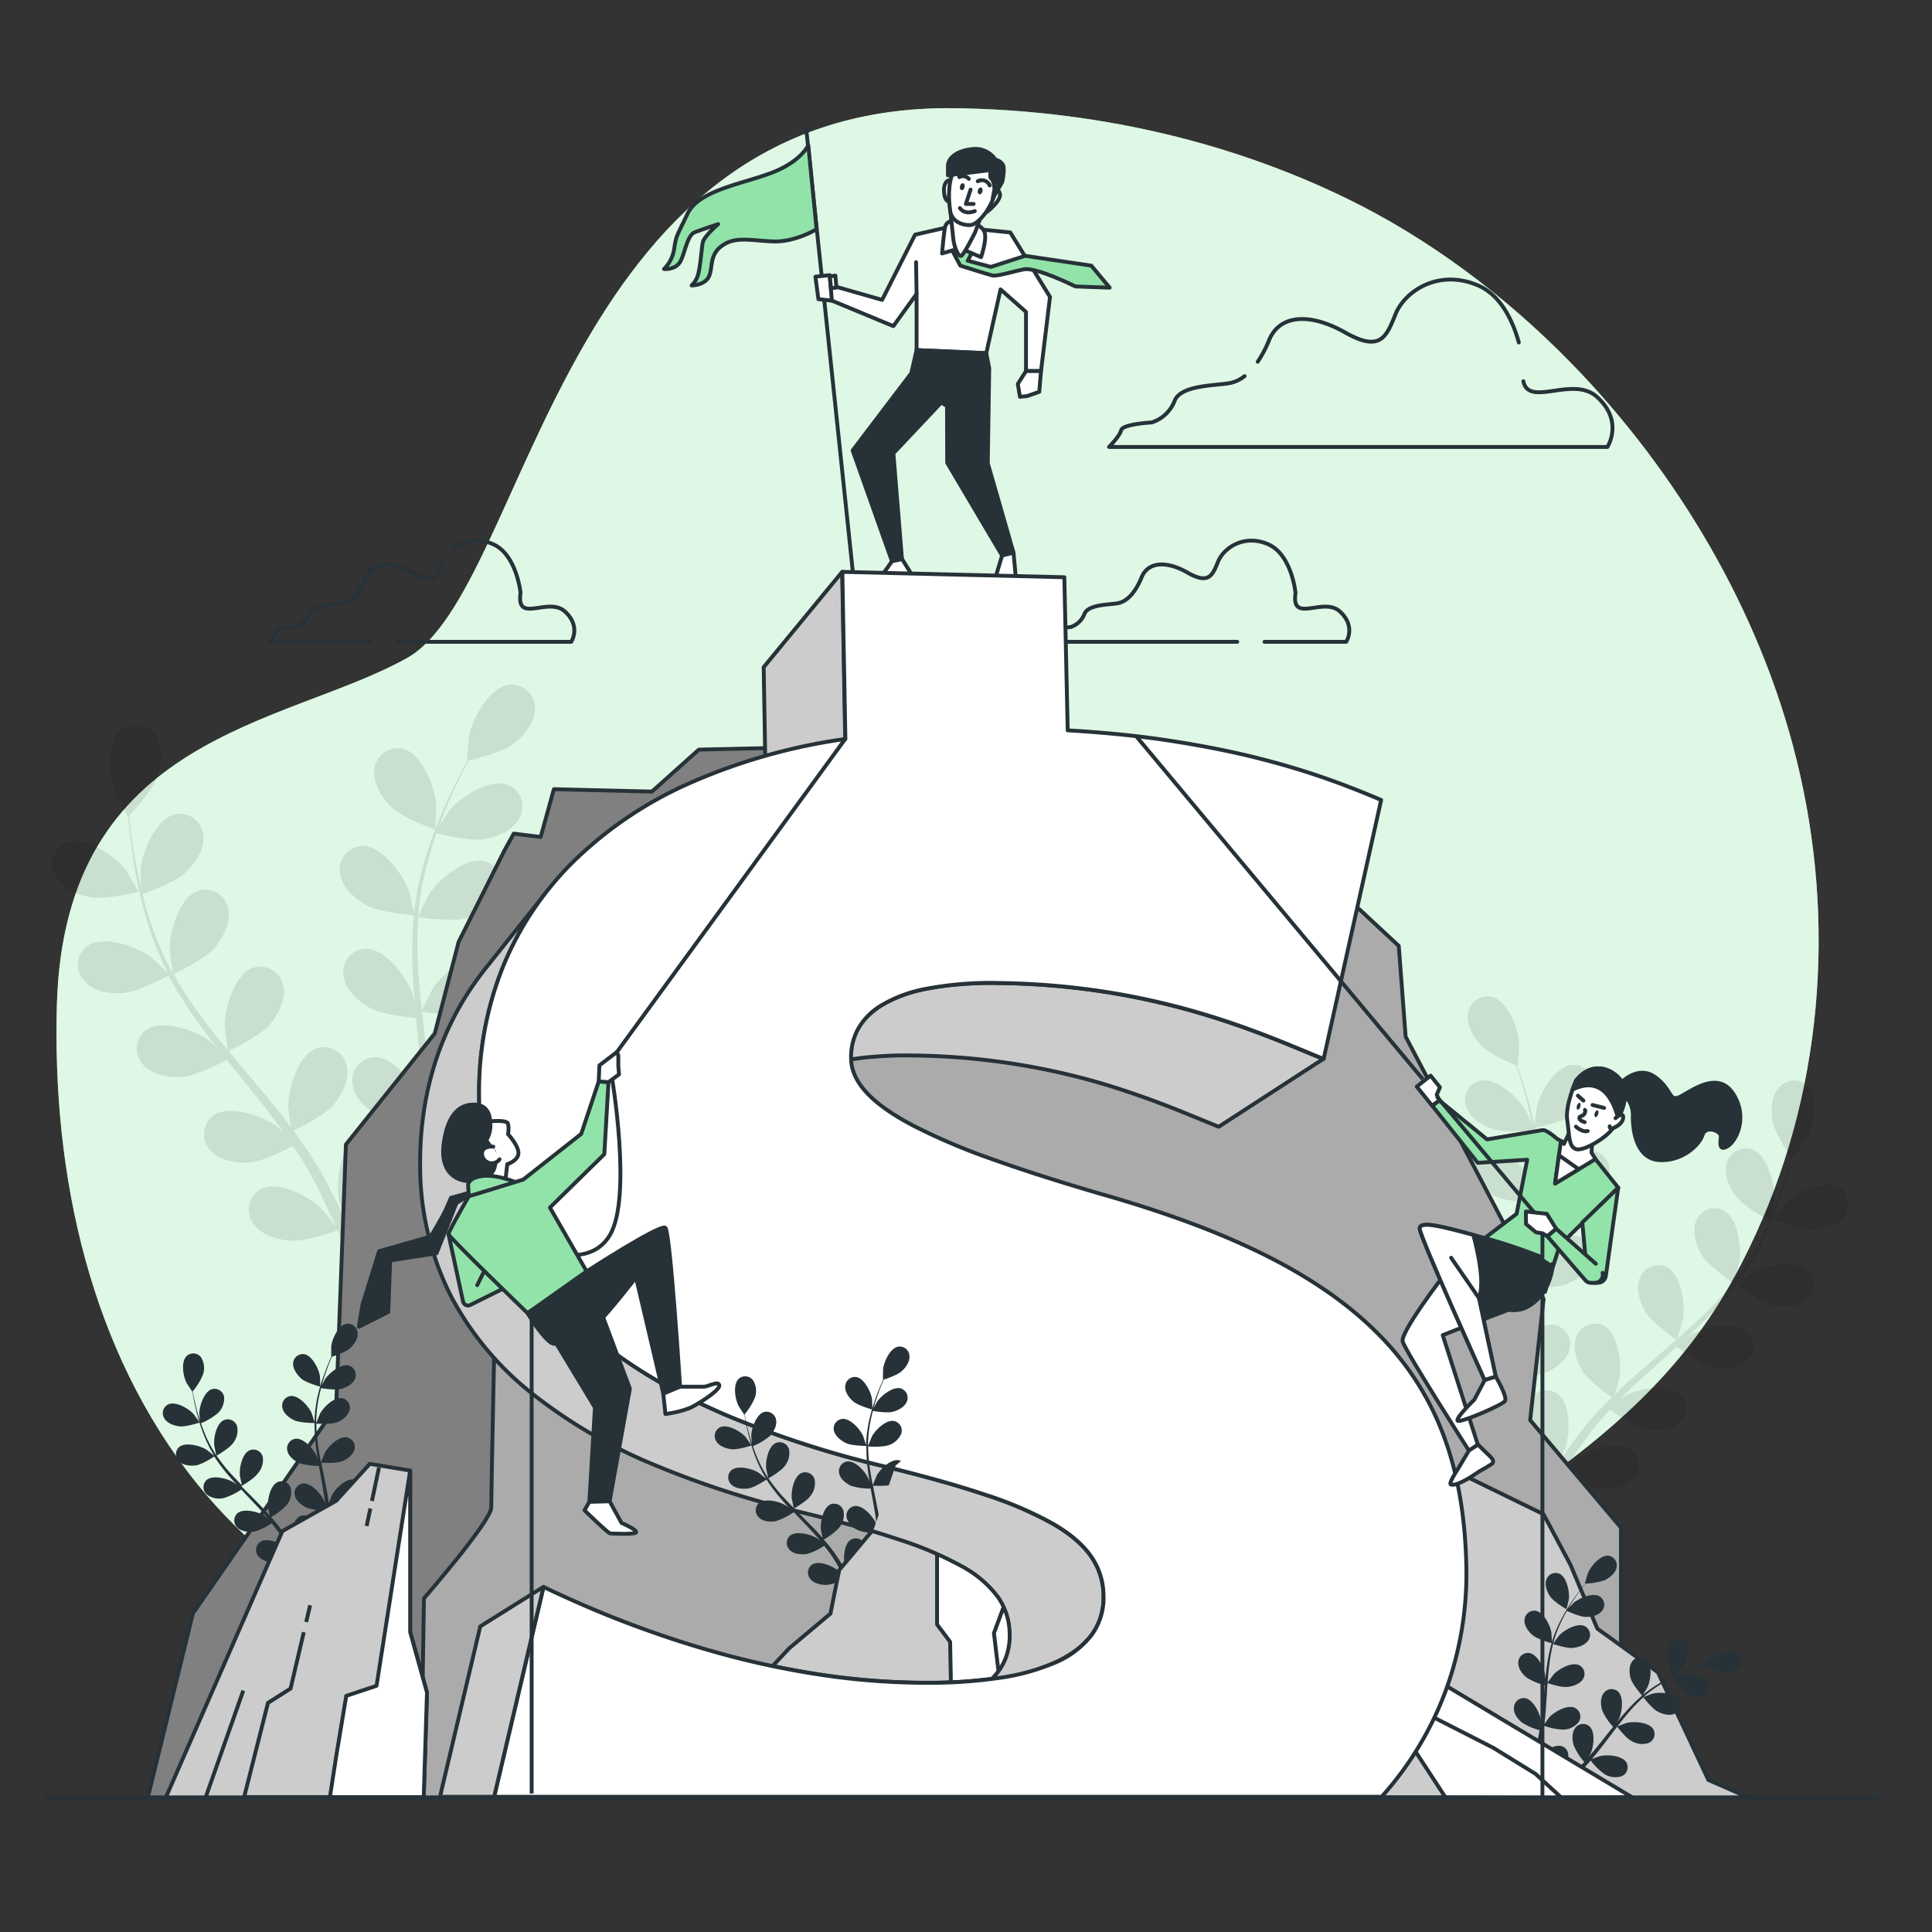 <svg xmlns="http://www.w3.org/2000/svg" viewBox="0 0 500 500"><rect x="0" y="0" width="500" height="500" fill="#333333" stroke="none"/><g id="freepik--background-simple--inject-170"><path d="M406.64,94c-17.16-17.58-36.82-32.2-57.71-42.44C317.11,36,282.06,28.46,247,28,144.57,26.7,136.77,152.81,105.27,170.34s-88.58,19.6-90.55,89.73c-1.24,44.11,8.59,89.47,36.22,123.84,25.31,31.48,62.49,47.43,99.13,59.22,41.13,13.23,84.76,26.22,128,17.29,44.41-9.17,75.61-46,112.08-70.91,23-15.68,43.57-32.18,57.74-57.34,1.7-3,3.29-6.07,4.8-9.18,19-39.09,22.7-84.18,12.23-126.48C455.56,158.55,434.36,122.4,406.64,94Z" style="fill:#92E3A9"></path><path d="M406.64,94c-17.16-17.58-36.82-32.2-57.71-42.44C317.11,36,282.06,28.46,247,28,144.57,26.7,136.77,152.81,105.27,170.34s-88.58,19.6-90.55,89.73c-1.24,44.11,8.59,89.47,36.22,123.84,25.31,31.48,62.49,47.43,99.13,59.22,41.13,13.23,84.76,26.22,128,17.29,44.41-9.17,75.61-46,112.08-70.91,23-15.68,43.57-32.18,57.74-57.34,1.7-3,3.29-6.07,4.8-9.18,19-39.09,22.7-84.18,12.23-126.48C455.56,158.55,434.36,122.4,406.64,94Z" style="fill:#fff;opacity:0.7"></path></g><g id="freepik--Clouds--inject-170"><path d="M322.1,97.34a9.05,9.05,0,0,1-3.54,1.74c-3.55.79-13,.39-14.6,4.73a9.39,9.39,0,0,1-5.91,5.52s-7.49.4-7.89,2-3.15,4.34-3.15,4.34H416s4.34-6.7-2.76-13c-6.21-5.52-17.56,2.84-19-4" style="fill:none;stroke:#263238;stroke-linecap:round;stroke-linejoin:round"></path><path d="M393.07,88.63c-1.44-5.19-4.47-12.19-10.62-14.79-10.26-4.34-18.93,1.58-21.3,7.49s-3.94,9.86-13,4.73-17-4.73-19.72,2a30.81,30.81,0,0,1-2.93,5.56" style="fill:none;stroke:#263238;stroke-linecap:round;stroke-linejoin:round"></path><path d="M103.05,166.1h44.79s2.62-4-1.67-7.87-12.65,3.34-11.45-4.77c0,0-1-10-7.16-12.64a10,10,0,0,0-9.9.9" style="fill:none;stroke:#263238;stroke-linecap:round;stroke-linejoin:round"></path><path d="M114.68,145.35c-1.43,3.58-2.39,6-7.87,2.86s-10.26-2.86-11.93,1.2-3.82,6.2-6,6.67-7.87.24-8.83,2.87a5.71,5.71,0,0,1-3.58,3.34s-4.53.23-4.77,1.19a9.23,9.23,0,0,1-1.91,2.62H96" style="fill:none;stroke:#263238;stroke-linecap:round;stroke-linejoin:round"></path><path d="M327.25,166.1H348.4s2.62-4-1.67-7.87-12.64,3.34-11.45-4.77c0,0-.95-10-7.16-12.64s-11.44,1-12.88,4.53-2.38,6-7.87,2.86-10.26-2.86-11.92,1.2-3.82,6.2-6,6.67-7.87.24-8.82,2.87a5.73,5.73,0,0,1-3.58,3.34s-4.53.23-4.77,1.19a9.23,9.23,0,0,1-1.91,2.62h49.82" style="fill:none;stroke:#263238;stroke-linecap:round;stroke-linejoin:round"></path></g><g id="freepik--plants-2--inject-170"><g style="opacity:0.1"><path d="M23.23,232.17c3.94.78,12.69-1.33,12.69-1.33s-3.14-5.35-3.38-5.66c-2.81-3.62-10.37-9-15.18-7.2a6.08,6.08,0,0,0-3.14,8.47C15.79,229.71,19.88,231.5,23.23,232.17Z"></path><path d="M31.82,257c3.84-.27,11.19-4.25,11.78-4.57a107.84,107.84,0,0,0,7.63,12.13c1.62,2.26,3.33,4.49,5.07,6.7-.95-.89-1.8-1.68-1.93-1.78-3.66-2.74-12.36-5.89-16.54-2.93a6.08,6.08,0,0,0-.79,9c2.38,2.72,6.79,3.37,10.2,3.13s9.8-3.52,11.46-4.4c.68.84,1.34,1.69,2,2.53,3.26,4,6.53,8,9.62,12.06,1.09,1.42,2.1,2.86,3.13,4.29-.84-.79-1.55-1.45-1.67-1.54-3.67-2.75-12.36-5.9-16.54-2.93a6.06,6.06,0,0,0-.79,9c2.38,2.73,6.79,3.37,10.2,3.13s9.18-3.2,11.16-4.24c1,1.5,2,3,2.92,4.5.6,1,1.24,2,1.78,3.07l1.66,3.13c1,2,2,4.12,2.91,6.12.64,1.39,1.23,2.72,1.82,4.07-1.07-1.43-3.21-4.18-3.42-4.39-3.2-3.26-11.32-7.69-15.91-5.4a6.07,6.07,0,0,0-2.14,8.77c1.94,3.06,6.2,4.36,9.61,4.64,3.75.31,11.33-2.37,12.27-2.71,1,2.23,1.9,4.4,2.74,6.47q.95,2.28,1.77,4.41l3.12-.68q-1-2.35-2.09-4.92c-1-2.26-2.07-4.66-3.22-7.11a64.31,64.31,0,0,0,6.15-4.72c3.17,2.22,10.45,4,11.39,4.27-.42,2.39-.84,4.71-1.28,6.9-.23,1.16-.46,2.25-.69,3.34l3.3-.72c.13-.68.25-1.35.37-2.06.44-2.43.85-5,1.25-7.71,1,0,9-.13,12.45-1.72,3.1-1.45,6.64-4.15,7.4-7.69a6.07,6.07,0,0,0-5.06-7.48c-5.09-.56-11.17,6.41-13,10.59-.11.25-1,3.06-1.54,4.84.15-1.1.32-2.16.46-3.29.31-2.23.55-4.46.82-6.87.09-1.16.18-2.34.27-3.53s.09-2.43.14-3.66c0-2.86,0-5.75-.18-8.66,2,.26,8.91,1.1,12.2.14s7.2-3.1,8.48-6.48a6.06,6.06,0,0,0-3.86-8.16c-5-1.33-12,4.64-14.5,8.49-.15.24-1.62,3.2-2.4,4.84-.1-1.75-.2-3.49-.36-5.26-.47-5.1-1.1-10.25-1.7-15.39-.19-1.58-.36-3.15-.53-4.72.69.1,8.94,1.28,12.63.2,3.28-1,7.19-3.1,8.48-6.48a6.07,6.07,0,0,0-3.87-8.16c-5-1.33-12,4.65-14.49,8.49-.19.29-2.3,4.56-2.78,5.67-.38-3.47-.73-6.92-.93-10.34a106.82,106.82,0,0,1,0-13.86c.32.05,8.92,1.32,12.7.21,3.28-1,7.2-3.09,8.48-6.48a6.07,6.07,0,0,0-3.86-8.16c-5-1.32-12,4.65-14.5,8.5-.19.3-2.46,4.88-2.81,5.75,0-.27,0-.55,0-.82a78,78,0,0,1,2.51-13.66c.65-2.48,1.42-4.81,2.21-7.06,1.58.4,8.81,2.15,12.32,1.53s7.49-2.29,9.14-5.51a6.07,6.07,0,0,0-2.95-8.53c-4.78-1.87-12.45,3.3-15.34,6.85-.15.19-1.53,2.33-2.52,3.9.38-1,.74-2.06,1.12-3,1.41-3.61,2.92-6.83,4.28-9.68.79-1.61,1.53-3,2.24-4.39,1.75-.41,8.8-2.17,11.58-4.3s5.59-5.48,5.57-9.1a6.07,6.07,0,0,0-6.55-6.22c-5.1.55-9.53,8.66-10.45,13.15-.08.38-.64,6.59-.55,6.57l.1,0c-.71,1.28-1.45,2.65-2.24,4.17-1.42,2.82-3,6-4.5,9.61A107.26,107.26,0,0,0,110,222.43a78.69,78.69,0,0,0-2.84,13.78,1,1,0,0,0,0,.17c-.3-1.47-1.26-5.56-1.37-5.87-1.54-4.31-7.05-11.73-12.18-11.57A6.07,6.07,0,0,0,88,226c.48,3.58,3.8,6.55,6.78,8.24,3.36,1.89,11.69,2.62,12.35,2.68a108,108,0,0,0-.33,14.33c.11,2.78.3,5.58.53,8.39-.29-1.27-.57-2.4-.62-2.55-1.54-4.31-7.06-11.73-12.18-11.57a6.06,6.06,0,0,0-5.62,7.06c.48,3.59,3.8,6.56,6.78,8.24s10.11,2.48,12,2.66c.1,1.07.18,2.15.29,3.22.49,5.16,1,10.3,1.36,15.37.13,1.78.18,3.54.25,5.3-.27-1.12-.5-2.06-.55-2.2-1.54-4.32-7-11.74-12.18-11.58a6.07,6.07,0,0,0-5.62,7.07c.48,3.59,3.81,6.56,6.78,8.24s9.42,2.4,11.65,2.62c0,1.8,0,3.61,0,5.36-.08,1.2-.07,2.35-.21,3.55s-.23,2.36-.34,3.52c-.31,2.24-.6,4.54-1,6.71-.23,1.51-.48,2.95-.73,4.4-.1-1.78-.38-5.26-.43-5.54A23.58,23.58,0,0,0,101.39,299a6.54,6.54,0,0,0-.37-1.29,6.06,6.06,0,0,0-8.34-3.45c-4.56,2.34-5.78,11.51-5,16,0,.26.85,3.1,1.38,4.88-.47-1-.92-2-1.42-3-1-2-2-4-3.11-6.18l-1.72-3.09c-.56-1-1.27-2.08-1.91-3.13-1.53-2.41-3.2-4.78-4.93-7.12,1.78-.86,8-4,10.26-6.62s4.29-6.55,3.5-10.08A6.08,6.08,0,0,0,82,271.27c-4.86,1.63-7.45,10.51-7.4,15.08,0,.29.41,3.57.66,5.37-1-1.4-2.09-2.81-3.2-4.2-3.2-4-6.57-7.94-9.91-11.89-1-1.21-2-2.43-3-3.64.63-.3,8.16-3.87,10.64-6.81,2.21-2.61,4.29-6.55,3.5-10.08a6.06,6.06,0,0,0-7.73-4.67c-4.86,1.62-7.45,10.5-7.4,15.08,0,.34.6,5.06.8,6.25-2.22-2.67-4.42-5.36-6.47-8.1a107.76,107.76,0,0,1-7.64-11.56c.29-.14,8.16-3.83,10.7-6.84,2.21-2.61,4.3-6.55,3.5-10.08a6.06,6.06,0,0,0-7.72-4.67c-4.87,1.62-7.46,10.5-7.41,15.08,0,.36.65,5.44.83,6.35-.13-.24-.3-.46-.43-.7a79.27,79.27,0,0,1-5.44-12.78c-.82-2.42-1.47-4.79-2-7.11,1.54-.53,8.53-3.06,11.12-5.52s5-6,4.58-9.63a6.06,6.06,0,0,0-7.16-5.5c-5,1.08-8.56,9.62-9,14.18,0,.25,0,2.79.06,4.65-.25-1.05-.52-2.13-.74-3.14-.82-3.79-1.34-7.31-1.77-10.43-.23-1.78-.4-3.39-.55-4.9,1.23-1.31,6.13-6.67,7.28-10s1.64-7.66-.37-10.66a6.08,6.08,0,0,0-8.9-1.58c-3.94,3.27-3.16,12.49-1.46,16.74.14.37,3.1,5.85,3.16,5.78l.08-.08c.11,1.46.25,3,.43,4.72.37,3.13.81,6.67,1.55,10.5a108.33,108.33,0,0,0,3,12.22,78.81,78.81,0,0,0,5.23,13.05s.06.1.08.15c-1-1.07-4.11-3.95-4.37-4.14-3.67-2.75-12.36-5.9-16.54-2.93a6.06,6.06,0,0,0-.79,9C24,256.57,28.41,257.21,31.82,257Z"></path><path d="M112.58,214.71c.09,0,.33-6.19.3-6.58-.35-4.57-3.71-13.18-8.69-14.38a6.07,6.07,0,0,0-7.29,5.33c-.48,3.59,1.94,7.33,4.36,9.74C104.11,211.65,112.58,214.71,112.58,214.71Z"></path></g><g style="opacity:0.1"><path d="M469.06,318.29c-3.38.12-10.37-2.8-10.37-2.8s3.32-4,3.57-4.25c2.81-2.63,9.8-6.05,13.57-4a5.12,5.12,0,0,1,1.48,7.46C475.56,317.24,471.93,318.18,469.06,318.29Z"></path><path d="M458.61,337.75c-3.16-.73-8.73-5-9.18-5.37a89.32,89.32,0,0,1-8,9.06c-1.65,1.67-3.36,3.29-5.1,4.9.9-.62,1.71-1.16,1.84-1.22,3.41-1.8,11.05-3.25,14.13-.23a5.11,5.11,0,0,1-.54,7.58c-2.34,1.95-6.09,1.89-8.89,1.24s-7.68-4.23-8.94-5.19c-.68.61-1.34,1.23-2,1.83-3.24,2.92-6.49,5.81-9.6,8.75-1.09,1-2.13,2.09-3.17,3.14.8-.54,1.48-1,1.59-1.06,3.41-1.79,11.06-3.24,14.14-.22a5.1,5.1,0,0,1-.54,7.57c-2.34,2-6.09,1.9-8.9,1.25s-7.2-3.89-8.71-5c-1,1.11-2.07,2.23-3,3.35-.64.78-1.3,1.49-1.89,2.32l-1.8,2.38c-1.08,1.55-2.21,3.15-3.23,4.69-.72,1.07-1.38,2.1-2.06,3.14,1.08-1.05,3.23-3,3.43-3.19,3.1-2.29,10.43-4.88,13.94-2.37a5.12,5.12,0,0,1,.61,7.58c-2,2.28-5.74,2.8-8.61,2.57-3.15-.24-9.09-3.48-9.83-3.89-1.11,1.72-2.17,3.4-3.14,5-.72,1.18-1.41,2.33-2.06,3.43l-2.5-1c.75-1.22,1.55-2.48,2.39-3.81,1.12-1.75,2.35-3.59,3.63-5.48a53.72,53.72,0,0,1-4.48-4.74c-2.93,1.42-9.22,2-10,2,0,2,.07,4,.15,5.9,0,1,.08,1.94.12,2.87l-2.64-1c0-.59,0-1.16,0-1.77,0-2.08,0-4.3,0-6.57-.82-.14-7.5-1.31-10.12-3.09-2.38-1.62-5-4.34-5.12-7.38a5.1,5.1,0,0,1,5.2-5.54c4.3.22,8.42,6.82,9.42,10.54.06.22.43,2.67.64,4.23,0-.94,0-1.84.05-2.8,0-1.89.14-3.78.23-5.81.09-1,.17-2,.25-3s.25-2,.38-3.06c.33-2.38.79-4.77,1.3-7.17-1.66,0-7.55-.27-10.16-1.51s-5.56-3.53-6.18-6.52a5.11,5.11,0,0,1,4.3-6.26c4.29-.44,9.36,5.46,10.91,9,.1.22.93,2.88,1.35,4.34.32-1.44.63-2.88,1-4.32,1.07-4.18,2.28-8.37,3.47-12.56.37-1.29.71-2.57,1.07-3.85-.59,0-7.6-.13-10.52-1.52-2.6-1.24-5.57-3.54-6.18-6.52a5.09,5.09,0,0,1,4.3-6.26c4.29-.44,9.36,5.46,10.91,9,.11.26,1.3,4.09,1.55,5.07.78-2.82,1.53-5.65,2.15-8.46a89.36,89.36,0,0,0,1.85-11.51c-.28,0-7.59-.1-10.58-1.53-2.6-1.23-5.57-3.53-6.19-6.51a5.11,5.11,0,0,1,4.3-6.27c4.3-.44,9.36,5.47,10.91,9,.13.28,1.4,4.4,1.58,5.16,0-.23.06-.46.08-.68a65.41,65.41,0,0,0-.27-11.69c-.21-2.14-.53-4.18-.89-6.16-1.36.12-7.6.61-10.44-.37s-5.92-2.9-6.86-5.8a5.11,5.11,0,0,1,3.59-6.7c4.21-.91,9.9,4.4,11.83,7.74.1.18,1,2.14,1.57,3.58-.17-.89-.34-1.81-.52-2.66-.69-3.19-1.52-6.07-2.27-8.61-.44-1.44-.87-2.74-1.28-4-1.4-.58-7-3-9-5.12s-3.92-5.3-3.42-8.3a5.1,5.1,0,0,1,6.27-4.3c4.16,1.14,6.76,8.47,6.94,12.32,0,.34-.35,5.56-.42,5.53l-.09,0c.42,1.16.86,2.4,1.31,3.77.81,2.53,1.7,5.4,2.46,8.58a91.81,91.81,0,0,1,2,10.4,67.23,67.23,0,0,1,.53,11.83.59.59,0,0,0,0,.14c.44-1.19,1.79-4.46,1.92-4.7,1.85-3.37,7.42-8.81,11.66-8a5.11,5.11,0,0,1,3.73,6.62c-.88,2.92-4,5-6.73,6-3.05,1.13-10.07.62-10.62.58A91.37,91.37,0,0,1,397.1,323c-.46,2.3-1,4.6-1.56,6.9.41-1,.79-1.91.86-2,1.86-3.38,7.43-8.81,11.66-8a5.1,5.1,0,0,1,3.73,6.62c-.88,2.91-4,4.94-6.73,5.94s-8.73.71-10.32.6c-.22.88-.44,1.77-.67,2.64-1.1,4.22-2.21,8.43-3.18,12.59-.34,1.47-.63,2.92-.91,4.38.37-.9.68-1.65.74-1.76,1.86-3.38,7.43-8.81,11.67-8a5.11,5.11,0,0,1,3.73,6.62c-.88,2.91-4,4.94-6.74,5.94s-8.14.73-10,.62c-.25,1.5-.5,3-.68,4.47-.09,1-.25,2-.3,3l-.18,3c-.05,1.9-.11,3.85-.11,5.7,0,1.29,0,2.52,0,3.75.32-1.46,1-4.31,1.1-4.54a19.81,19.81,0,0,1,6-8,5.67,5.67,0,0,1,.48-1,5.11,5.11,0,0,1,7.39-1.75c3.48,2.56,3.27,10.34,2,14-.07.21-1.11,2.47-1.79,3.88.53-.77,1-1.52,1.58-2.31,1.08-1.55,2.2-3.08,3.41-4.72l1.84-2.34c.6-.79,1.33-1.56,2-2.35,1.6-1.79,3.3-3.54,5.05-5.26-1.37-.95-6.15-4.39-7.64-6.86s-2.7-6-1.56-8.85a5.1,5.1,0,0,1,7-2.85c3.82,2,4.79,9.72,4.14,13.52,0,.23-.82,2.91-1.27,4.36,1.06-1,2.11-2.05,3.22-3.05,3.2-2.9,6.52-5.73,9.82-8.56l3-2.63c-.49-.33-6.27-4.3-7.94-7.07-1.49-2.46-2.69-6-1.56-8.84a5.11,5.11,0,0,1,7-2.86c3.82,2,4.79,9.72,4.14,13.52,0,.29-1.17,4.13-1.5,5.09,2.21-1.92,4.39-3.87,6.46-5.87A88.85,88.85,0,0,0,448.5,332c-.23-.16-6.27-4.27-8-7.11-1.49-2.47-2.7-6-1.57-8.85a5.12,5.12,0,0,1,7.05-2.85c3.82,2,4.79,9.72,4.14,13.52-.05.3-1.26,4.43-1.53,5.16.14-.17.3-.34.44-.52a66,66,0,0,0,6.23-9.89c1-1.91,1.86-3.79,2.65-5.63-1.21-.65-6.68-3.69-8.5-6.07s-3.34-5.69-2.53-8.62a5.1,5.1,0,0,1,6.69-3.61c4,1.57,5.83,9.13,5.6,13,0,.21-.38,2.32-.66,3.85.34-.83.71-1.69,1-2.5,1.18-3,2.08-5.9,2.86-8.44.43-1.44.79-2.76,1.11-4-.85-1.26-4.21-6.36-4.72-9.26s-.34-6.59,1.73-8.81a5.11,5.11,0,0,1,7.6-.13c2.85,3.25,1,10.8-1,14.1-.17.29-3.36,4.45-3.4,4.39l-.06-.08c-.28,1.2-.61,2.47-1,3.86C462,306,461.12,308.92,460,312a90.38,90.38,0,0,1-4.1,9.76,66,66,0,0,1-6.09,10.15.87.87,0,0,1-.09.11c1-.74,3.95-2.73,4.19-2.86,3.41-1.79,11.06-3.25,14.14-.23a5.11,5.11,0,0,1-.54,7.58C465.17,338.46,461.41,338.41,458.61,337.75Z"></path><path d="M397.14,291.87c-.08,0,.55-5.19.63-5.52.9-3.74,4.84-10.45,9.14-10.78a5.1,5.1,0,0,1,5.34,5.4c-.07,3-2.58,5.83-4.92,7.51C404.58,290.45,397.14,291.86,397.14,291.87Z"></path></g></g><g id="freepik--character-2--inject-170"><line x1="208.65" y1="33.36" x2="221.15" y2="152.15" style="fill:none;stroke:#263238;stroke-linecap:round;stroke-linejoin:round"></line><polygon points="246.14 58.6 236.82 60.74 228.29 77.61 214.78 73.75 214.4 77.43 231.2 84.4 237.21 76.06 237.21 90.61 255.25 91.39 258.94 74.9 265.53 80.72 265.53 96.04 269.41 96.04 271.74 76.84 261.46 60.16 246.14 58.6" style="fill:#fff;stroke:#263238;stroke-linecap:round;stroke-linejoin:round"></polygon><line x1="237.21" y1="76.06" x2="237.07" y2="67.85" style="fill:none;stroke:#263238;stroke-linecap:round;stroke-linejoin:round"></line><path d="M246,64l2.53,4.75s7,2.22,8.24,2.53,5.07-.95,8.23-1.58,13.31,4.43,13.31,4.43l8.87.32-4.75-5.7-17.11-2.54-8.87,2.86-6-1.59L251.73,65l-2.85-4.44Z" style="fill:#92E3A9;stroke:#263238;stroke-linecap:round;stroke-linejoin:round"></path><path d="M246.91,57.24a2,2,0,0,0-2.33,1.56c-.38,1.94-.77,6.79-.77,6.79l4.65-1.36,5.44,2.33s1.74-5.05.77-6.79S249.24,55.69,246.91,57.24Z" style="fill:#fff;stroke:#263238;stroke-linecap:round;stroke-linejoin:round"></path><path d="M245.94,54.53s.58,5.43.78,7.37,1.36,4.85,2.13,4.27,3.49-6,3.49-6l1.36-3.68Z" style="fill:#fff;stroke:#263238;stroke-linecap:round;stroke-linejoin:round"></path><path d="M246,46.6s-1.7-.15-1.7,2.63,1.23,2.93,1.23,2.93Z" style="fill:#fff;stroke:#263238;stroke-linecap:round;stroke-linejoin:round"></path><path d="M257.37,48.92a1.51,1.51,0,0,1,1.39,1.85c-.31,1.7-3.24,4-3.24,4Z" style="fill:#fff;stroke:#263238;stroke-linecap:round;stroke-linejoin:round"></path><path d="M251.76,41s-3.1-.78-4.85,2.91-1.36,8.15-1,10.67,2.72,3.68,5.05,3.68,5.81-4.84,6.59-8.53S257.77,41,251.76,41Z" style="fill:#fff;stroke:#263238;stroke-linecap:round;stroke-linejoin:round"></path><polygon points="211.03 71.6 211.8 77.42 215.29 77.81 214.71 71.21 211.03 71.6" style="fill:#fff;stroke:#263238;stroke-linecap:round;stroke-linejoin:round"></polygon><polygon points="214.78 71.51 216.19 71.32 216.47 74.42 215.06 74.61 214.78 71.51" style="fill:#fff;stroke:#263238;stroke-linecap:round;stroke-linejoin:round"></polygon><polygon points="265.53 96.04 263.41 99.36 263.96 102.69 265.81 102.51 268.96 101.4 269.41 96.04 265.53 96.04" style="fill:#fff;stroke:#263238;stroke-linecap:round;stroke-linejoin:round"></polygon><polygon points="237.21 90.61 235.84 96.59 220.66 116.57 230.84 145.26 233.43 144.7 231.21 117.31 243.61 104.17 245.09 105.1 245.13 119.76 259.34 143.78 262.3 143.03 255.64 119.9 256.01 95.29 255.25 91.39 237.21 90.61" style="fill:#263238;stroke:#263238;stroke-linecap:round;stroke-linejoin:round"></polygon><path d="M230.84,145.26l-2.22,3.14s-3.52,1.67-4.07,2.59,3,.74,3,.74l4.07-.37,4.26-2.77-2.41-3.89Z" style="fill:#fff;stroke:#263238;stroke-linecap:round;stroke-linejoin:round"></path><path d="M209.18,37.59s-1.86,4.24-9.54,7.15-18.8,4.5-21.71,10.59-2.91,5.57-3.44,9a9.29,9.29,0,0,1-2.65,5.29s2.65.27,4-1.58,1.86-7.15,4-7.95S185.87,58,185.87,58s-3.7,3.18-4,4.77-.53,5.3-1.06,7.68A6.32,6.32,0,0,1,179,73.87s3.44,0,4.5-2.38,0-5.56,3.44-7.95,7.15-1.32,13-1.06,11.39-3.17,11.39-3.17Z" style="fill:#92E3A9;stroke:#263238;stroke-linecap:round;stroke-linejoin:round"></path><polygon points="259.34 143.78 256.79 152.25 263.12 152 262.3 143.03 259.34 143.78" style="fill:#fff;stroke:#263238;stroke-linecap:round;stroke-linejoin:round"></polygon><path d="M249.64,48.43c-.11.5-.46.85-.8.78s-.52-.54-.41-1,.46-.85.8-.78S249.74,47.93,249.64,48.43Z" style="fill:#263238"></path><path d="M254.27,49.51c-.11.5-.46.85-.8.78s-.52-.54-.41-1,.46-.85.8-.78S254.37,49,254.27,49.51Z" style="fill:#263238"></path><polyline points="251.19 49.07 249.96 52.78 251.97 52.78" style="fill:none;stroke:#263238;stroke-linecap:round;stroke-linejoin:round"></polyline><path d="M248.42,53.86s1.08,1.85,3.86.77" style="fill:none;stroke:#263238;stroke-linecap:round;stroke-linejoin:round"></path><path d="M248.26,45.83a2,2,0,0,1,2.47.46" style="fill:none;stroke:#263238;stroke-linecap:round;stroke-linejoin:round"></path><path d="M253.05,46.91A2.19,2.19,0,0,1,256.13,48" style="fill:none;stroke:#263238;stroke-linecap:round;stroke-linejoin:round"></path><path d="M245.33,45.37,256.44,44s-.46,1.85.16,2.31.77,2.63.77,2.63l-.46,2.47,2.47-4.32s.77-3.4.15-4.48a2.71,2.71,0,0,0-1.85-1.24,6.32,6.32,0,0,0-6.18-2.77c-4.32.46-6.17,2.62-6.17,4.32Z" style="fill:#263238;stroke:#263238;stroke-linecap:round;stroke-linejoin:round"></path></g><g id="freepik--Mountain--inject-170"><polygon points="237.13 465.2 256.73 352.73 182.75 284.84 209.6 193.36 180.86 194 168.72 204.86 143.35 204.24 139.92 216.61 132.96 215.74 130.56 220.08 118.69 243.78 112.52 267.45 89.52 296.2 87 364.04 49.92 417.56 38.26 465.2 237.13 465.2" style="fill:gray;stroke:#263238;stroke-linecap:round;stroke-linejoin:round"></polygon><path d="M404.06,465.2l-24.55-53.83,40,26.65V395.37L396,367.52l3.48-31.33L363.78,268.3,362,244.8l-12.18-11.32L287.3,238l-4.46-21.95-40-22.63-24,58.11-22.11,9.78,15.58,21.36-2.52,16.93L215,325.74l-87,19.15s-.87,41.78-.87,45.26-17.41,23.5-17.41,23.5l-.81,51.55Z" style="fill:#ababab;stroke:#263238;stroke-linecap:round;stroke-linejoin:round"></path><polygon points="452.51 465.2 442.12 460.65 429.06 432.8 413.39 421.49 406.43 404.95 399.47 391.89 362.27 373.72 368.04 465.2 452.51 465.2" style="fill:#ccc;stroke:#263238;stroke-linecap:round;stroke-linejoin:round"></polygon><polygon points="63.15 465.09 109.66 465.09 110.5 438.02 106.15 422.36 106.15 380.58 95.71 378.84 87 388.41 73.08 396.25 42.91 465.2 63.15 465.2 63.15 465.09" style="fill:#ccc;stroke:#263238;stroke-linecap:round;stroke-linejoin:round"></polygon><line x1="79.24" y1="419.77" x2="80.26" y2="415.43" style="fill:none;stroke:#263238;stroke-miterlimit:10"></line><polyline points="63.15 465.2 69.35 440.71 75.2 436.99 78.62 422.41" style="fill:none;stroke:#263238;stroke-miterlimit:10"></polyline><line x1="53.11" y1="465.46" x2="62.96" y2="437.52" style="fill:none;stroke:#263238;stroke-miterlimit:10"></line><line x1="95.85" y1="390.4" x2="94.89" y2="394.94" style="fill:none;stroke:#263238;stroke-miterlimit:10"></line><line x1="98.08" y1="379.78" x2="96.26" y2="388.45" style="fill:none;stroke:#263238;stroke-miterlimit:10"></line><polygon points="109.66 465.09 110.5 438.02 106.15 422.36 106.15 380.58 97.45 436.28 89.61 438.89 87 454.56 85.38 465.09 109.66 465.09" style="fill:#fff;stroke:#263238;stroke-linecap:round;stroke-linejoin:round"></polygon><path d="M258.61,434.22A56.94,56.94,0,0,0,273,430.3a23.43,23.43,0,0,0,9.4-7c.29-.39.56-.8.82-1.21l-6.87-31L262.8,379.27l-2.26-10.14-13-10.14-4.5,15.78-7.33,10.14-.56,37.19,7,13.38A121.56,121.56,0,0,0,258.61,434.22Z" style="fill:#fff;stroke:#263238;stroke-linecap:round;stroke-linejoin:round"></path><polyline points="258.61 434.22 257.23 422.64 261.3 411.67 261.3 405.17 260.48 395.01" style="fill:none;stroke:#263238;stroke-miterlimit:10"></polyline><polyline points="266.86 399.02 269.02 411.26 273.08 412.07 272.27 422.23 273.89 427.52" style="fill:none;stroke:#263238;stroke-miterlimit:10"></polyline><line x1="265.36" y1="390.54" x2="266.08" y2="394.62" style="fill:none;stroke:#263238;stroke-miterlimit:10"></line><line x1="251.95" y1="364.53" x2="255.2" y2="397.85" style="fill:none;stroke:#263238;stroke-miterlimit:10"></line><path d="M212.25,433.39a185,185,0,0,0,28.25,2.1c1.9,0,3.76-.05,5.59-.12l-.2-10.46-3.38-4.5V388.29l5.64-5.64L247.58,359l-6.76,12.4-9,7.88-5.64,16.34-9,10.71-2.26,11.27-10.7,9-4.27,4.55Q206,432.44,212.25,433.39Z" style="fill:#ccc;stroke:#263238;stroke-linecap:round;stroke-linejoin:round"></path><polygon points="375.1 465.2 422.35 465.11 361.17 428.45 346.38 392.76 334.19 391.02 323.75 377.1 318.52 382.32 322 412.78 308.95 434.54 308.95 448.47 302.86 464.13 332.3 465.2 375.1 465.2" style="fill:#fff;stroke:#263238;stroke-linecap:round;stroke-linejoin:round"></polygon><polygon points="351.4 465.14 349.17 452.69 352.68 445.34 351.72 430.97 354.6 433.85 374.08 465.14 351.4 465.14" style="fill:#ccc;stroke:#263238;stroke-linecap:round;stroke-linejoin:round"></polygon><polygon points="351.72 430.97 365.46 437.68 370.88 444.38 386.53 452.37 397.39 459.08 404.06 465.2 374.08 465.14 351.72 430.97" style="fill:#fff;stroke:#263238;stroke-linecap:round;stroke-linejoin:round"></polygon><polygon points="308.95 434.54 308.95 448.47 302.39 464.92 327.24 465.24 322 435.41 332.45 425.84 318.52 382.32 322 412.78 308.95 434.54" style="fill:#ccc;stroke:#263238;stroke-linecap:round;stroke-linejoin:round"></polygon><polyline points="334.19 391.02 343.38 410.45 347.44 410.86 350.69 420.61" style="fill:none;stroke:#263238;stroke-miterlimit:10"></polyline><line x1="340.36" y1="449.8" x2="341.76" y2="454.34" style="fill:none;stroke:#263238;stroke-miterlimit:10"></line><polyline points="334.85 414.51 337.69 425.49 342.57 433.61 336.88 438.49 339.34 446.48" style="fill:none;stroke:#263238;stroke-miterlimit:10"></polyline><polygon points="218.74 191.25 198.34 213.56 197.64 172.66 217.95 148 218.74 191.25" style="fill:#ccc;stroke:#263238;stroke-linecap:round;stroke-linejoin:round"></polygon><path d="M204.58,280.57l20.86-18.41a22,22,0,0,1,4.95-3.24,37.26,37.26,0,0,1,7-2.5,64.3,64.3,0,0,1,9.4-1.56,108.69,108.69,0,0,1,12-.44,194.19,194.19,0,0,1,28.9,2.55,191.89,191.89,0,0,1,23.51,5.43c6.94,2.07,13,4.29,18.23,6.34s9.55,3.93,13.05,5.31L315.41,291.6c-3.31-1.3-7.42-3.07-12.35-5s-10.68-4-17.25-6a179.14,179.14,0,0,0-22.24-5.09,183.08,183.08,0,0,0-27.36-2.36,102,102,0,0,0-11.38.44,60.79,60.79,0,0,0-8.89,1.49,34.78,34.78,0,0,0-6.67,2.38A20.92,20.92,0,0,0,204.58,280.57Z" style="fill:#ccc;stroke:#263238;stroke-linecap:round;stroke-linejoin:round"></path><path d="M271,431.11l-23.54,9a31.3,31.3,0,0,0,5.88-2.92,19.66,19.66,0,0,0,4.38-3.81,14.9,14.9,0,0,0,2.72-4.75,16.57,16.57,0,0,0,.86-5.75,16.9,16.9,0,0,0-3-9.53A28.36,28.36,0,0,0,249,405.4a91.5,91.5,0,0,0-16.46-7c-6.8-2.29-15-4.55-24.65-6.9a246.72,246.72,0,0,1-38.48-12.36A132.39,132.39,0,0,1,138,360.88a79.28,79.28,0,0,1-21.27-25.4,74.56,74.56,0,0,1-8-33.83,88.89,88.89,0,0,1,1-14.26,80.34,80.34,0,0,1,3.2-13.36,76.61,76.61,0,0,1,5.37-12.35,77.53,77.53,0,0,1,7.49-11.23L142,230.12a80,80,0,0,0-13.58,24.94A84.13,84.13,0,0,0,125,269.19a93.44,93.44,0,0,0-1,15.1,79.22,79.22,0,0,0,8.55,35.85,84.3,84.3,0,0,0,22.54,26.94c9.48,7.63,20.75,14,33.28,19.33a261.42,261.42,0,0,0,40.72,13.14c10.25,2.5,18.88,4.91,26.07,7.34a96.2,96.2,0,0,1,17.41,7.49c4.48,2.61,7.69,5.37,9.81,8.41a17.84,17.84,0,0,1,3.21,10.09,17.27,17.27,0,0,1-.9,6.09,15.73,15.73,0,0,1-2.86,5,20.69,20.69,0,0,1-4.63,4A33,33,0,0,1,271,431.11Z" style="fill:#ccc;stroke:#263238;stroke-linecap:round;stroke-linejoin:round"></path><path d="M155.09,347.08c9.48,7.63,20.75,14,33.28,19.33a261.42,261.42,0,0,0,40.72,13.14c10.25,2.5,18.88,4.91,26.07,7.34a96.2,96.2,0,0,1,17.41,7.49c4.48,2.61,7.69,5.37,9.81,8.41a17.84,17.84,0,0,1,3.21,10.09,16.23,16.23,0,0,1-3.22,10.44,23.43,23.43,0,0,1-9.4,7,56.94,56.94,0,0,1-14.36,3.92,123.3,123.3,0,0,1-18.11,1.27,185,185,0,0,1-28.25-2.1,223.6,223.6,0,0,1-26.61-5.71c-8.5-2.37-16.59-5.11-24.13-8s-14.54-6-20.85-9L127.88,465H357.57a85.75,85.75,0,0,0,16.51-27.25,88.29,88.29,0,0,0,5.38-33.43c-.34-12.17-2.19-23-5.82-32.71a73.46,73.46,0,0,0-16.5-25.92c-7.47-7.66-17-14.41-28.86-20.43s-26.14-11.35-43-16.16Q269,304.36,256.81,300a163.31,163.31,0,0,1-20.26-8.58c-5.4-2.83-9.45-5.64-12.15-8.52s-4.08-5.81-4.14-8.89a15.42,15.42,0,0,1,1.58-7.28,16.49,16.49,0,0,1,6-6.38,34.71,34.71,0,0,1,11.86-4.45,89.68,89.68,0,0,1,19.17-1.49,194.19,194.19,0,0,1,28.9,2.55,191.89,191.89,0,0,1,23.51,5.43c6.94,2.07,13,4.29,18.23,6.34s9.55,3.93,13.05,5.31l14.88-67c-4.68-2-9.71-4-15.22-5.9s-11.51-3.68-18.1-5.29-13.79-3-21.71-4.21-16.59-2.07-26.09-2.63l-.87-39.62L218,148l.79,43.25a151.1,151.1,0,0,0-40.5,11.51A101.72,101.72,0,0,0,148.36,223,81.44,81.44,0,0,0,130,250.62a87.43,87.43,0,0,0-6,33.67,79.22,79.22,0,0,0,8.55,35.85A84.3,84.3,0,0,0,155.09,347.08Z" style="fill:#fff;stroke:#263238;stroke-linecap:round;stroke-linejoin:round"></path><polygon points="127.88 465 140.66 410.67 124.29 420.91 113.87 465 127.88 465" style="fill:#ccc;stroke:#263238;stroke-linecap:round;stroke-linejoin:round"></polygon></g><g id="freepik--plants-1--inject-170"><path d="M404.15,451.89a4,4,0,0,0-2.91.57l4.48,2.69A2.5,2.5,0,0,0,404.15,451.89Z" style="fill:#263238"></path><path d="M405.41,416.49s.6-2.52.62-2.68c.2-1.89-.53-5.67-2.48-6.54a2.52,2.52,0,0,0-3.38,1.64c-.47,1.43.24,3.14,1.05,4.31C402.18,414.6,405.41,416.48,405.41,416.49Z" style="fill:#263238"></path><path d="M435.06,431.87c1.22-1.47,2.69-5,1.54-6.82a2.51,2.51,0,0,0-3.72-.5,5.24,5.24,0,0,0-1.5,4.18c0,1.67,1.69,5,1.7,5S435,432,435.06,431.87Z" style="fill:#263238"></path><path d="M393.86,445.77a16,16,0,0,0,4.58,2c-.13.74-.26,1.48-.42,2.19,0,.18-.09.36-.13.55l.94.56c.06-.29.12-.59.19-.88.23-1.17.42-2.36.57-3.56a16.41,16.41,0,0,0,5,1,5.28,5.28,0,0,0,4-2,2.54,2.54,0,0,0-1-3.64c-1.93-.91-5.27,1-6.58,2.39-.08.09-.9,1.19-1.34,1.81.09-.73.18-1.45.25-2.19.19-2.12.32-4.28.45-6.43,0-.65.09-1.31.14-2,.28.1,3.56,1.2,5.16,1,1.41-.15,3.18-.73,4-2a2.53,2.53,0,0,0-1-3.63c-1.93-.91-5.27,1-6.58,2.39-.09.11-1.28,1.7-1.56,2.11.1-1.44.22-2.88.39-4.3a46.22,46.22,0,0,1,1-5.67c.13,0,3.56,1.21,5.19,1,1.42-.15,3.18-.73,4-2a2.53,2.53,0,0,0-1-3.63c-1.93-.92-5.27,1-6.57,2.39-.11.11-1.38,1.82-1.59,2.14,0-.11.05-.22.08-.33a32.86,32.86,0,0,1,2.05-5.4c.45-1,.94-1.87,1.43-2.73.62.28,3.45,1.54,4.93,1.55s3.24-.37,4.16-1.57a2.53,2.53,0,0,0-.57-3.72c-1.81-1.12-5.34.42-6.79,1.66-.08.07-.81.84-1.33,1.41.23-.39.46-.79.69-1.16.85-1.37,1.71-2.57,2.48-3.64.44-.6.85-1.13,1.24-1.63a16.76,16.76,0,0,0,5.07-.89c1.26-.65,2.7-1.83,3-3.31a2.53,2.53,0,0,0-2.21-3c-2.13-.15-4.55,2.84-5.27,4.6-.06.16-.76,2.65-.72,2.65h.05c-.39.47-.8,1-1.23,1.54-.8,1.05-1.69,2.24-2.57,3.6a47,47,0,0,0-2.63,4.52,32.75,32.75,0,0,0-2.2,5.43s0,.05,0,.07c0-.63-.09-2.37-.11-2.51-.31-1.88-2-5.33-4.12-5.65a2.54,2.54,0,0,0-2.84,2.47c-.07,1.51,1.07,3,2.16,3.89,1.24,1,4.59,2,4.86,2a45.41,45.41,0,0,0-1.21,5.84c-.17,1.15-.3,2.31-.41,3.48,0-.54-.06-1-.07-1.09-.31-1.88-2-5.34-4.12-5.65a2.52,2.52,0,0,0-2.83,2.47c-.07,1.5,1.07,3,2.16,3.88a16.8,16.8,0,0,0,4.71,2c0,.44-.09.89-.12,1.34-.19,2.15-.36,4.29-.6,6.39-.08.74-.19,1.47-.3,2.19,0-.48,0-.88,0-.94-.31-1.88-2-5.33-4.12-5.65a2.52,2.52,0,0,0-2.83,2.47C391.63,443.39,392.77,444.86,393.86,445.77Z" style="fill:#263238"></path><path d="M449.71,428.05c-1.69-1.31-5.36-.15-6.93.93-.14.09-2.1,1.79-2.06,1.81l0,0c-.58.17-1.2.37-1.88.6-1.24.44-2.64.94-4.12,1.59a42.3,42.3,0,0,0-4.69,2.32,33,33,0,0,0-4.83,3.31l-.05.05c.33-.53,1.23-2,1.28-2.15.78-1.74,1.27-5.56-.32-7a2.52,2.52,0,0,0-3.72.5c-.89,1.21-.75,3.06-.35,4.43.47,1.54,2.75,4.16,2.94,4.37a41.88,41.88,0,0,0-4.23,4.2c-.78.87-1.53,1.76-2.27,2.67.28-.46.52-.88.55-.94.78-1.74,1.27-5.56-.32-7a2.52,2.52,0,0,0-3.72.5c-.89,1.21-.75,3.07-.34,4.43a16.65,16.65,0,0,0,2.83,4.25l-.84,1c-1.34,1.7-2.67,3.39-4,5-.47.57-1,1.12-1.45,1.66l.47-.82c.78-1.73,1.27-5.55-.32-7a2.52,2.52,0,0,0-3.72.5c-.89,1.21-.75,3.06-.34,4.43A15.84,15.84,0,0,0,410,456L409,457.08l.88.53c.61-.63,1.2-1.29,1.79-2a16.55,16.55,0,0,0,3.62,3.56,5.27,5.27,0,0,0,4.42.5,2.52,2.52,0,0,0,1.19-3.56c-1.11-1.83-5-2.07-6.8-1.63-.12,0-1.41.49-2.12.76.47-.56.95-1.11,1.41-1.69,1.33-1.66,2.63-3.39,3.93-5.11l1.2-1.56c.18.23,2.32,3,3.74,3.7a5.28,5.28,0,0,0,4.41.5,2.52,2.52,0,0,0,1.19-3.56c-1.1-1.83-4.94-2.08-6.8-1.64-.14,0-2,.71-2.46.9.88-1.15,1.77-2.28,2.7-3.37a42.73,42.73,0,0,1,4-4.16c.08.11,2.29,3,3.75,3.73,1.26.66,3.05,1.15,4.41.5a2.52,2.52,0,0,0,1.2-3.56c-1.11-1.83-4.95-2.07-6.8-1.64-.15,0-2.15.76-2.51.92l.25-.24a32.62,32.62,0,0,1,4.69-3.37c.91-.56,1.81-1,2.7-1.48.36.57,2,3.18,3.26,4s2.91,1.47,4.33,1a2.53,2.53,0,0,0,1.58-3.41c-.9-1.94-4.69-2.6-6.58-2.37-.11,0-1.14.26-1.89.45.41-.2.82-.41,1.21-.59,1.47-.68,2.85-1.21,4.08-1.67l1.94-.67a17,17,0,0,0,4.71,2.05,5.26,5.26,0,0,0,4.3-1.13A2.51,2.51,0,0,0,449.71,428.05Z" style="fill:#263238"></path><path d="M398.72,465.16l1.15.71.71-.52.27-.2Z" style="fill:#263238"></path><path d="M67.41,399a2.53,2.53,0,0,0-.59,3.71,4.36,4.36,0,0,0,2.8,1.48l2.15-4.91C70.26,398.6,68.52,398.28,67.41,399Z" style="fill:#263238"></path><path d="M77.36,392.55A3.66,3.66,0,0,0,76,394.6l3.77-2.11A2.4,2.4,0,0,0,77.36,392.55Z" style="fill:#263238"></path><path d="M78,356.81c1.28,1.08,4.89,2.06,4.89,2.06s-.07-2.58-.1-2.74c-.3-1.88-2-5.34-4.09-5.67a2.51,2.51,0,0,0-2.84,2.46C75.82,354.42,77,355.89,78,356.81Z" style="fill:#263238"></path><path d="M51.67,368.15s-1.49-2.11-1.6-2.23c-1.28-1.4-4.6-3.36-6.54-2.47a2.52,2.52,0,0,0-1,3.62c.76,1.3,2.51,1.9,3.93,2.07C48.11,369.33,51.67,368.16,51.67,368.15Z" style="fill:#263238"></path><path d="M49.79,360.17l0,0c.1.6.21,1.24.34,1.94.26,1.29.56,2.74,1,4.3a43.6,43.6,0,0,0,1.64,5,33.2,33.2,0,0,0,2.61,5.24l0,.06c-.47-.4-1.84-1.5-2-1.57-1.61-1-5.33-2-7-.66a2.52,2.52,0,0,0,0,3.76c1.08,1.05,2.93,1.17,4.34,1,1.59-.24,4.5-2.15,4.73-2.3a46.84,46.84,0,0,0,3.58,4.78c.75.88,1.53,1.75,2.33,2.61l-.86-.68c-1.61-1-5.33-2-7-.65a2.53,2.53,0,0,0,0,3.76,5.27,5.27,0,0,0,4.34.95,16.94,16.94,0,0,0,4.61-2.21c.31.32.61.65.92,1,1.49,1.56,3,3.11,4.4,4.68.5.55,1,1.11,1.45,1.67l-.75-.58c-1.61-1-5.33-2-7-.66a2.53,2.53,0,0,0,0,3.76c1.08,1.05,2.94,1.17,4.34,1a16.17,16.17,0,0,0,4.49-2.14c.47.58.94,1.17,1.37,1.77.28.41.58.78.84,1.21l0,.06.38-.86.22-.13-.65-.88c-.72-.95-1.49-1.88-2.29-2.79a16.71,16.71,0,0,0,4-3.09,5.29,5.29,0,0,0,1.11-4.31,2.52,2.52,0,0,0-3.36-1.67c-2,.84-2.74,4.61-2.56,6.5,0,.12.29,1.47.46,2.21-.49-.55-1-1.1-1.47-1.64-1.47-1.55-3-3.07-4.52-4.6l-1.38-1.4c.25-.15,3.25-1.88,4.18-3.19A5.27,5.27,0,0,0,68,377a2.53,2.53,0,0,0-3.36-1.68c-2,.84-2.74,4.61-2.56,6.51,0,.14.41,2.08.54,2.57-1-1-2-2.08-3-3.14a43.73,43.73,0,0,1-3.56-4.54c.12-.07,3.26-1.87,4.21-3.2a5.27,5.27,0,0,0,1.11-4.3A2.53,2.53,0,0,0,58,367.5c-2,.84-2.74,4.61-2.56,6.51,0,.15.45,2.23.55,2.6l-.2-.27a33.15,33.15,0,0,1-2.69-5.12c-.42-1-.77-1.94-1.09-2.88a16.78,16.78,0,0,0,4.43-2.67A5.26,5.26,0,0,0,58,361.52a2.53,2.53,0,0,0-3.16-2c-2,.62-3.22,4.28-3.26,6.19,0,.1.1,1.16.18,1.93-.13-.43-.28-.87-.41-1.28-.47-1.54-.8-3-1.08-4.27-.16-.73-.29-1.39-.4-2a16.7,16.7,0,0,0,2.68-4.39,5.24,5.24,0,0,0-.51-4.41,2.52,2.52,0,0,0-3.74-.35c-1.53,1.49-.9,5.28,0,7C48.36,358,49.77,360.2,49.79,360.17Z" style="fill:#263238"></path><path d="M76.19,367.58c1.46.67,4.94.69,5.22.7a44.63,44.63,0,0,0,.34,6c.14,1.15.32,2.31.51,3.46-.17-.51-.32-1-.35-1-.78-1.74-3.32-4.63-5.44-4.39a2.53,2.53,0,0,0-2.1,3.12c.32,1.47,1.8,2.59,3.1,3.19a16.6,16.6,0,0,0,5.06.7c.08.44.15.88.23,1.32.38,2.13.77,4.24,1.09,6.33.11.74.19,1.47.28,2.2l-.3-.9c-.79-1.74-3.33-4.63-5.45-4.39A2.52,2.52,0,0,0,76.29,387c.32,1.47,1.8,2.59,3.09,3.19a11.21,11.21,0,0,0,3.42.63l2.33-1.31v0h0l1.84-1L92,383a2.3,2.3,0,0,0-.35-.1c-2.1-.38-4.83,2.33-5.73,4,0,.11-.56,1.39-.83,2.09-.1-.72-.2-1.44-.33-2.17-.36-2.1-.8-4.21-1.22-6.33-.14-.64-.26-1.29-.38-1.94.29,0,3.75.23,5.24-.34,1.33-.51,2.89-1.53,3.3-3A2.52,2.52,0,0,0,89.78,372c-2.1-.38-4.82,2.33-5.72,4-.07.13-.8,2-1,2.45-.27-1.43-.53-2.85-.73-4.26a43.82,43.82,0,0,1-.47-5.75c.14,0,3.75.24,5.28-.34a5.29,5.29,0,0,0,3.3-3,2.52,2.52,0,0,0-1.88-3.25c-2.1-.39-4.83,2.33-5.73,4-.07.13-.85,2.11-1,2.48,0-.11,0-.23,0-.34a34,34,0,0,1,.58-5.75c.19-1.05.43-2,.68-3,.67.11,3.73.59,5.16.21s3-1.2,3.61-2.59a2.53,2.53,0,0,0-1.51-3.44c-2-.61-5,1.79-6.13,3.36-.06.08-.56,1-.92,1.7.12-.43.24-.88.36-1.29.47-1.54,1-2.93,1.45-4.16.28-.69.54-1.31.78-1.89.72-.24,3.58-1.2,4.66-2.18s2.14-2.47,2-4a2.53,2.53,0,0,0-2.93-2.36c-2.1.4-3.66,3.92-3.9,5.81,0,.17,0,2.76,0,2.75l0,0c-.25.56-.51,1.15-.79,1.81-.49,1.22-1,2.6-1.54,4.14a45.9,45.9,0,0,0-1.37,5.05A33.45,33.45,0,0,0,81.4,368v.07c-.17-.6-.71-2.27-.76-2.39-.79-1.74-3.33-4.63-5.45-4.39a2.52,2.52,0,0,0-2.09,3.12C73.42,365.86,74.9,367,76.19,367.58Z" style="fill:#263238"></path><path d="M221.22,389.76a2.52,2.52,0,0,0-2.09,3.12,5.24,5.24,0,0,0,3.09,3.19,10.31,10.31,0,0,0,3.06.6l.89-1.06.5-1.45h0C225.88,392.41,223.34,389.52,221.22,389.76Z" style="fill:#263238"></path><path d="M210.25,404.87a2.53,2.53,0,0,0-.59,3.71c.9,1.21,2.72,1.6,4.14,1.6a9.19,9.19,0,0,0,2.71-.62l.58-2.92-.06-.06C215.59,405.33,212.07,403.77,210.25,404.87Z" style="fill:#263238"></path><path d="M220.2,398.47c-1.63,1-1.95,4.22-1.66,6.2l4.79-5.69A2.46,2.46,0,0,0,220.2,398.47Z" style="fill:#263238"></path><path d="M205.43,391.32c.31.32.61.65.92,1,1.49,1.56,3,3.11,4.4,4.68.5.55,1,1.11,1.45,1.67l-.75-.58c-1.61-1-5.33-2-7-.66a2.53,2.53,0,0,0,0,3.76c1.08,1.05,2.94,1.17,4.34,1a16.17,16.17,0,0,0,4.49-2.14c.47.59.94,1.17,1.37,1.77.28.41.58.78.84,1.21l.79,1.24c.36.62.73,1.24,1.08,1.85l.77-.91c-.3-.5-.61-1-.94-1.53l-.82-1.23c-.26-.41-.59-.82-.89-1.23-.72-1-1.49-1.88-2.29-2.79a16.71,16.71,0,0,0,4-3.09,5.29,5.29,0,0,0,1.11-4.31A2.52,2.52,0,0,0,215,389.3c-2,.84-2.74,4.61-2.56,6.5,0,.12.29,1.47.46,2.21-.49-.55-1-1.1-1.47-1.63-1.47-1.55-3-3.08-4.52-4.61l-1.38-1.4c.25-.15,3.25-1.88,4.18-3.19a5.26,5.26,0,0,0,1.11-4.3,2.53,2.53,0,0,0-3.36-1.68c-2,.84-2.74,4.61-2.56,6.51,0,.14.41,2.08.54,2.57-1-1-2-2.08-3-3.14a43.73,43.73,0,0,1-3.56-4.54c.12-.07,3.26-1.87,4.21-3.2a5.27,5.27,0,0,0,1.11-4.3,2.53,2.53,0,0,0-3.36-1.68c-2,.84-2.74,4.61-2.56,6.51,0,.15.45,2.23.55,2.6l-.2-.27a33.15,33.15,0,0,1-2.69-5.12c-.42-1-.77-1.94-1.09-2.88a17,17,0,0,0,4.43-2.66c.95-1.07,1.86-2.68,1.57-4.16a2.53,2.53,0,0,0-3.16-2c-2,.62-3.22,4.29-3.26,6.19,0,.1.1,1.16.18,1.93-.13-.43-.28-.87-.41-1.28-.47-1.54-.8-3-1.08-4.27-.16-.73-.29-1.39-.4-2a16.7,16.7,0,0,0,2.68-4.39,5.24,5.24,0,0,0-.51-4.41,2.52,2.52,0,0,0-3.74-.35c-1.53,1.49-.9,5.29,0,7,.08.15,1.49,2.32,1.51,2.29l0,0c.1.6.21,1.24.34,1.94.26,1.29.56,2.74,1,4.3a43.6,43.6,0,0,0,1.64,5,33.72,33.72,0,0,0,2.61,5.25.1.1,0,0,1,0,.05c-.47-.4-1.84-1.5-1.95-1.57-1.61-1-5.33-2-7-.65a2.52,2.52,0,0,0,0,3.75c1.08,1.06,2.93,1.17,4.34,1,1.59-.24,4.5-2.15,4.73-2.3a46.84,46.84,0,0,0,3.58,4.78c.75.88,1.53,1.75,2.33,2.61l-.86-.68c-1.61-1-5.33-2-7-.65a2.52,2.52,0,0,0,0,3.76c1.07,1.05,2.93,1.17,4.33.95A16.94,16.94,0,0,0,205.43,391.32Z" style="fill:#263238"></path><path d="M220.88,362.73c1.28,1.08,4.89,2.06,4.89,2.06s-.07-2.58-.1-2.74c-.3-1.88-2-5.34-4.09-5.67a2.52,2.52,0,0,0-2.84,2.46C218.66,360.34,219.79,361.81,220.88,362.73Z" style="fill:#263238"></path><path d="M194.51,374.08s-1.49-2.12-1.6-2.24c-1.28-1.4-4.6-3.36-6.54-2.47a2.52,2.52,0,0,0-1,3.62c.76,1.3,2.51,1.9,3.93,2.07C191,375.25,194.51,374.08,194.51,374.08Z" style="fill:#263238"></path><path d="M219,373.5c1.46.67,4.94.7,5.22.7a44.63,44.63,0,0,0,.34,5.95c.14,1.15.32,2.31.51,3.47-.17-.52-.32-1-.35-1-.78-1.74-3.32-4.63-5.44-4.39a2.53,2.53,0,0,0-2.1,3.12c.32,1.47,1.8,2.59,3.1,3.19a16.6,16.6,0,0,0,5.06.7c.08.44.15.88.23,1.32.38,2.13.77,4.25,1.09,6.33,0,.31.07.62.11.93l.63-1.8c-.34-1.86-.72-3.73-1.09-5.6-.13-.64-.26-1.29-.38-1.93a25,25,0,0,0,4.09-.09l1.76-5.09,1.39-1.21a2.19,2.19,0,0,0-.58-.19c-2.1-.38-4.82,2.33-5.72,4-.07.13-.8,2-1,2.45-.27-1.43-.53-2.85-.73-4.26a43.82,43.82,0,0,1-.47-5.75c.14,0,3.75.24,5.28-.34a5.29,5.29,0,0,0,3.3-3,2.52,2.52,0,0,0-1.88-3.25c-2.1-.39-4.83,2.33-5.73,4-.07.13-.85,2.11-1,2.48,0-.11,0-.22,0-.34a34,34,0,0,1,.58-5.75c.19-1,.43-2,.68-3,.67.11,3.73.59,5.16.21s3-1.2,3.61-2.59a2.53,2.53,0,0,0-1.51-3.44c-2-.61-5,1.79-6.13,3.36-.06.08-.56,1-.92,1.7.12-.43.24-.88.36-1.29.47-1.54,1-2.93,1.45-4.16.28-.69.54-1.31.78-1.89.72-.24,3.58-1.2,4.66-2.18s2.14-2.47,2-4a2.53,2.53,0,0,0-2.93-2.36c-2.1.4-3.66,3.92-3.89,5.81,0,.17-.05,2.76,0,2.75l0,0c-.25.56-.51,1.15-.78,1.81-.5,1.22-1.05,2.6-1.55,4.14a45.9,45.9,0,0,0-1.37,5.05,33.45,33.45,0,0,0-.71,5.82V374c-.17-.6-.71-2.27-.76-2.39-.79-1.74-3.33-4.63-5.45-4.39a2.52,2.52,0,0,0-2.09,3.12C216.26,371.78,217.74,372.9,219,373.5Z" style="fill:#263238"></path></g><g id="freepik--character-3--inject-170"><polyline points="370.64 286.16 366.65 281.21 370.24 278.38 372.65 281.39 371.83 283.3 372.51 284.82 371.1 285.83" style="fill:#fff;stroke:#263238;stroke-linecap:round;stroke-linejoin:round"></polyline><path d="M403,294.75s-2.73-2.44-3.75-2.28-14.4,2.4-14.4,2.4l-12.31-10.05-1.88,1.34,11.78,14.78,12.8-.8-2.75,14L380.84,323l19,11.35,3.83-12.08,15.13-14.9L412.92,300Z" style="fill:#92E3A9;stroke:#263238;stroke-linecap:round;stroke-linejoin:round"></path><polygon points="406.9 291.52 404.75 296.04 403.96 295.32 402.45 306.31 412.93 299.96 411.88 298.3 412.12 294.87 406.9 291.52" style="fill:#fff;stroke:#263238;stroke-linecap:round;stroke-linejoin:round"></polygon><polygon points="402.45 306.31 408.58 302.59 403.46 298.99 402.45 306.31" style="fill:#fff;stroke:#263238;stroke-linecap:round;stroke-linejoin:round"></polygon><path d="M419,280.75s4.63-5.42,9.34-2,3.41,6.76,6.77,4.93,9.67-6.48,13.47-.56.87,12.12-1.52,13.54-1.76-1.29-1.71-2.6-3.87-3-4.74-.3-5.44,6.86-11.24,6.47-6.92-7.52-6.79-11.71a7.25,7.25,0,0,0-3.59-6.21Z" style="fill:#263238;stroke:#263238;stroke-linecap:round;stroke-linejoin:round"></path><path d="M407.9,279.63s-2.9,6.46-2.3,10.27.28,6.74,2.22,7.48,8.37-3.15,9.79-5.72,3.45-6.28,2.89-9.84S413.12,273.08,407.9,279.63Z" style="fill:#fff;stroke:#263238;stroke-linecap:round;stroke-linejoin:round"></path><path d="M409,286.41c-.15.5-.47.84-.72.76s-.33-.54-.18-1,.47-.84.72-.76S409.11,285.91,409,286.41Z" style="fill:#263238"></path><path d="M413.62,288.33c-.15.5-.48.85-.73.77s-.33-.54-.18-1,.48-.84.73-.77S413.77,287.83,413.62,288.33Z" style="fill:#263238"></path><path d="M410.17,287.24s.3.22-.12,1-1.43.5-1.32,1.17,1.38,1,1.38,1" style="fill:none;stroke:#263238;stroke-linecap:round;stroke-linejoin:round"></path><path d="M407.84,291.57s1.61,1.52,3.05,1.15" style="fill:none;stroke:#263238;stroke-linecap:round;stroke-linejoin:round"></path><line x1="415.14" y1="286.73" x2="412.15" y2="285.97" style="fill:none;stroke:#263238;stroke-linecap:round;stroke-linejoin:round"></line><line x1="409.79" y1="284.84" x2="408.36" y2="283.56" style="fill:none;stroke:#263238;stroke-linecap:round;stroke-linejoin:round"></line><path d="M407.9,279.63s-.43,1-.93,2.37c1.69-.88,4.6-1.87,7.26-.23s4,5.41,4.54,7.72c1.13-2.29,2.14-5,1.73-7.67C419.94,278.26,413.12,273.08,407.9,279.63Z" style="fill:#263238;stroke:#263238;stroke-linecap:round;stroke-linejoin:round"></path><path d="M418.08,289.39s2.08-1.91,2-.17-2.47,2.77-3,2.85-.49-.59-.49-.59" style="fill:#fff;stroke:#263238;stroke-linecap:round;stroke-linejoin:round"></path><path d="M418.79,307.38l-3.2,22.81a2.09,2.09,0,0,1-2,1.79l-.69,0a2.08,2.08,0,0,1-2.15-1.89l-1.25-13.72Z" style="fill:#92E3A9;stroke:#263238;stroke-linecap:round;stroke-linejoin:round"></path><path d="M413,327.06,402.73,318l-2.3,1.93,9.86,11.41A2.08,2.08,0,0,0,412,332l.81,0a2.09,2.09,0,0,0,1.94-2.6h0" style="fill:#92E3A9;stroke:#263238;stroke-linecap:round;stroke-linejoin:round"></path><polygon points="402.73 317.99 400.32 314.14 394.9 313.54 394.93 316.77 397.53 318.94 399.18 319.17 400.43 319.92 402.73 317.99" style="fill:#fff;stroke:#263238;stroke-linecap:round;stroke-linejoin:round"></polygon><path d="M373.71,330s-11.32,14.73-10.7,17.17,17.16,28.27,17.16,28.27l2.3-1.52-9.09-28.38,18.27-7.27Z" style="fill:#fff;stroke:#263238;stroke-linecap:round;stroke-linejoin:round"></path><polygon points="382.83 335.46 384.17 341.35 390.22 339.03 382.83 335.46" style="fill:#263238;stroke:#263238;stroke-miterlimit:10"></polygon><path d="M380.17,375.39l-3,5s-2.39,3.58-1.69,3.8c1.53.49,5.49-2.11,6.62-2.91s2.34-1.33,3.09-1.86,2.25-.84.2-2.74c-.69-.63-2.88-2.81-2.88-2.81Z" style="fill:#fff;stroke:#263238;stroke-linecap:round;stroke-linejoin:round"></path><path d="M398.86,325.3a137.81,137.81,0,0,0-15.61-5.17c-9.17-2.49-15.95-4.42-15.82-2.13s16.81,39.18,16.81,39.18l2.86-.91-4.36-20.34s7,4.9,12.17,2.47,7.14-9,6.78-11.24" style="fill:#263238;stroke:#263238;stroke-linecap:round;stroke-linejoin:round"></path><path d="M381.3,319.6c-8.16-2.21-14-3.73-13.87-1.6.13,2.29,16.81,39.18,16.81,39.18l2.86-.91-4.36-20.34C384.23,332.3,382.65,324.67,381.3,319.6Z" style="fill:#fff;stroke:#263238;stroke-linecap:round;stroke-linejoin:round"></path><line x1="382.74" y1="335.93" x2="375.55" y2="325.5" style="fill:#fff;stroke:#263238;stroke-linecap:round;stroke-linejoin:round"></line><path d="M384.24,357.18l-2.68,5.05s-5.41,5.24-4.21,5.51,11.37-4.1,12.13-5.14-2.38-6.33-2.38-6.33Z" style="fill:#fff;stroke:#263238;stroke-linecap:round;stroke-linejoin:round"></path><line x1="371.8" y1="283.72" x2="397.02" y2="313.75" style="fill:none;stroke:#263238;stroke-miterlimit:10"></line><line x1="294.2" y1="190.72" x2="368.21" y2="279.28" style="fill:none;stroke:#263238;stroke-miterlimit:10"></line><line x1="399.18" y1="319.16" x2="399.18" y2="465.16" style="fill:none;stroke:#263238;stroke-miterlimit:10"></line></g><g id="freepik--character-1--inject-170"><path d="M158.33,278.59s5.32,31.13-.46,41-20.28,2.77-20.28,2.77v141.8" style="fill:none;stroke:#263238;stroke-miterlimit:10"></path><path d="M126.39,290.24s4.71-.54,5.07.55a6.27,6.27,0,0,1,0,2.71s2.71,2.9,2.71,4.89-2.89,2.9-2.89,2.9l-.54,4.7-7.24.36-.91-5.61S119.87,290.06,126.39,290.24Z" style="fill:#fff;stroke:#263238;stroke-linecap:round;stroke-linejoin:round"></path><path d="M127.84,298l-2-2.9a7.3,7.3,0,0,0,1.08-3.62c0-2-.18-5.61-4.34-5.61s-6.88,3.26-7.78,10.32,3.25,10.5,9.23,9.23S127.84,298,127.84,298Z" style="fill:#263238;stroke:#263238;stroke-linecap:round;stroke-linejoin:round"></path><path d="M127.66,296.76s-3.08-.36-2.9,2a2.52,2.52,0,0,0,4.53,1.27" style="fill:#fff;stroke:#263238;stroke-linecap:round;stroke-linejoin:round"></path><path d="M123.37,308.12,116.7,310s-.52,1.3-1.3,3c-1.05,2.31-3.94,7-3.94,7l-13.35,3.81-4.29,13.83-.95,5.72,7.62-3.82.48-13.34,12-1.85,5.15-13Z" style="fill:#263238;stroke:#263238;stroke-linecap:round;stroke-linejoin:round"></path><path d="M134,306.17s-5.25-2.35-9.23-1.81-3.62,2.54-3.62,2.54l.18,2.71S128,307.62,134,306.17Z" style="fill:#92E3A9;stroke:#263238;stroke-linecap:round;stroke-linejoin:round"></path><path d="M116.07,319.39l3.75,17.34a1.32,1.32,0,0,0,1.9,1l8.47-4.23Z" style="fill:#92E3A9;stroke:#263238;stroke-linecap:round;stroke-linejoin:round"></path><line x1="125.49" y1="328.62" x2="123.5" y2="332.6" style="fill:#fff;stroke:#263238;stroke-linecap:round;stroke-linejoin:round"></line><polygon points="143.04 346.18 153.97 364.26 152.52 388.71 157.77 388.53 163.02 359.37 155.35 338.94 143.04 346.18" style="fill:#263238;stroke:#263238;stroke-linecap:round;stroke-linejoin:round"></polygon><path d="M121.32,309.61s-5.25,9.05-5.25,9.78,20.46,20.45,20.46,20.45l15.57-10.32-9.78-17L156.4,298.7l1.08-18.65-2.53-.18-4.53,13.58-15,11.82Z" style="fill:#92E3A9;stroke:#263238;stroke-linecap:round;stroke-linejoin:round"></path><polygon points="154.95 279.87 155.13 275.71 159.65 272.27 160.02 273.17 160.02 275.89 160.2 278.06 157.48 280.05 154.95 279.87" style="fill:#fff;stroke:#263238;stroke-linecap:round;stroke-linejoin:round"></polygon><path d="M136.53,339.84s3.44,5.79,6,7.6S153,343.64,155,342s9.6-11.4,9.6-11.4l7.06,30.08,4.35-1.81s-2.55-40-3.81-41.12-20.82,11.58-20.82,11.58Z" style="fill:#263238;stroke:#263238;stroke-linecap:round;stroke-linejoin:round"></path><path d="M176,358.88h6.15c1.09,0,3.8-1.63,4-.36s-5.25,4.7-7.43,5.79a26.93,26.93,0,0,1-6.51,1.63l-.55-5.25Z" style="fill:#fff;stroke:#263238;stroke-linecap:round;stroke-linejoin:round"></path><path d="M157.77,388.53l3.08,5.61s3.8,1.63,3.8,2.36-6.15.36-6.7.36-6.69-6-6.69-6l1.26-2.18Z" style="fill:#fff;stroke:#263238;stroke-linecap:round;stroke-linejoin:round"></path><line x1="159.65" y1="272.27" x2="218.74" y2="191.25" style="fill:none;stroke:#263238;stroke-miterlimit:10"></line></g><g id="freepik--Floor--inject-170"><line x1="12" y1="465.2" x2="486" y2="465.2" style="fill:none;stroke:#263238;stroke-linecap:round;stroke-linejoin:round"></line></g></svg>
